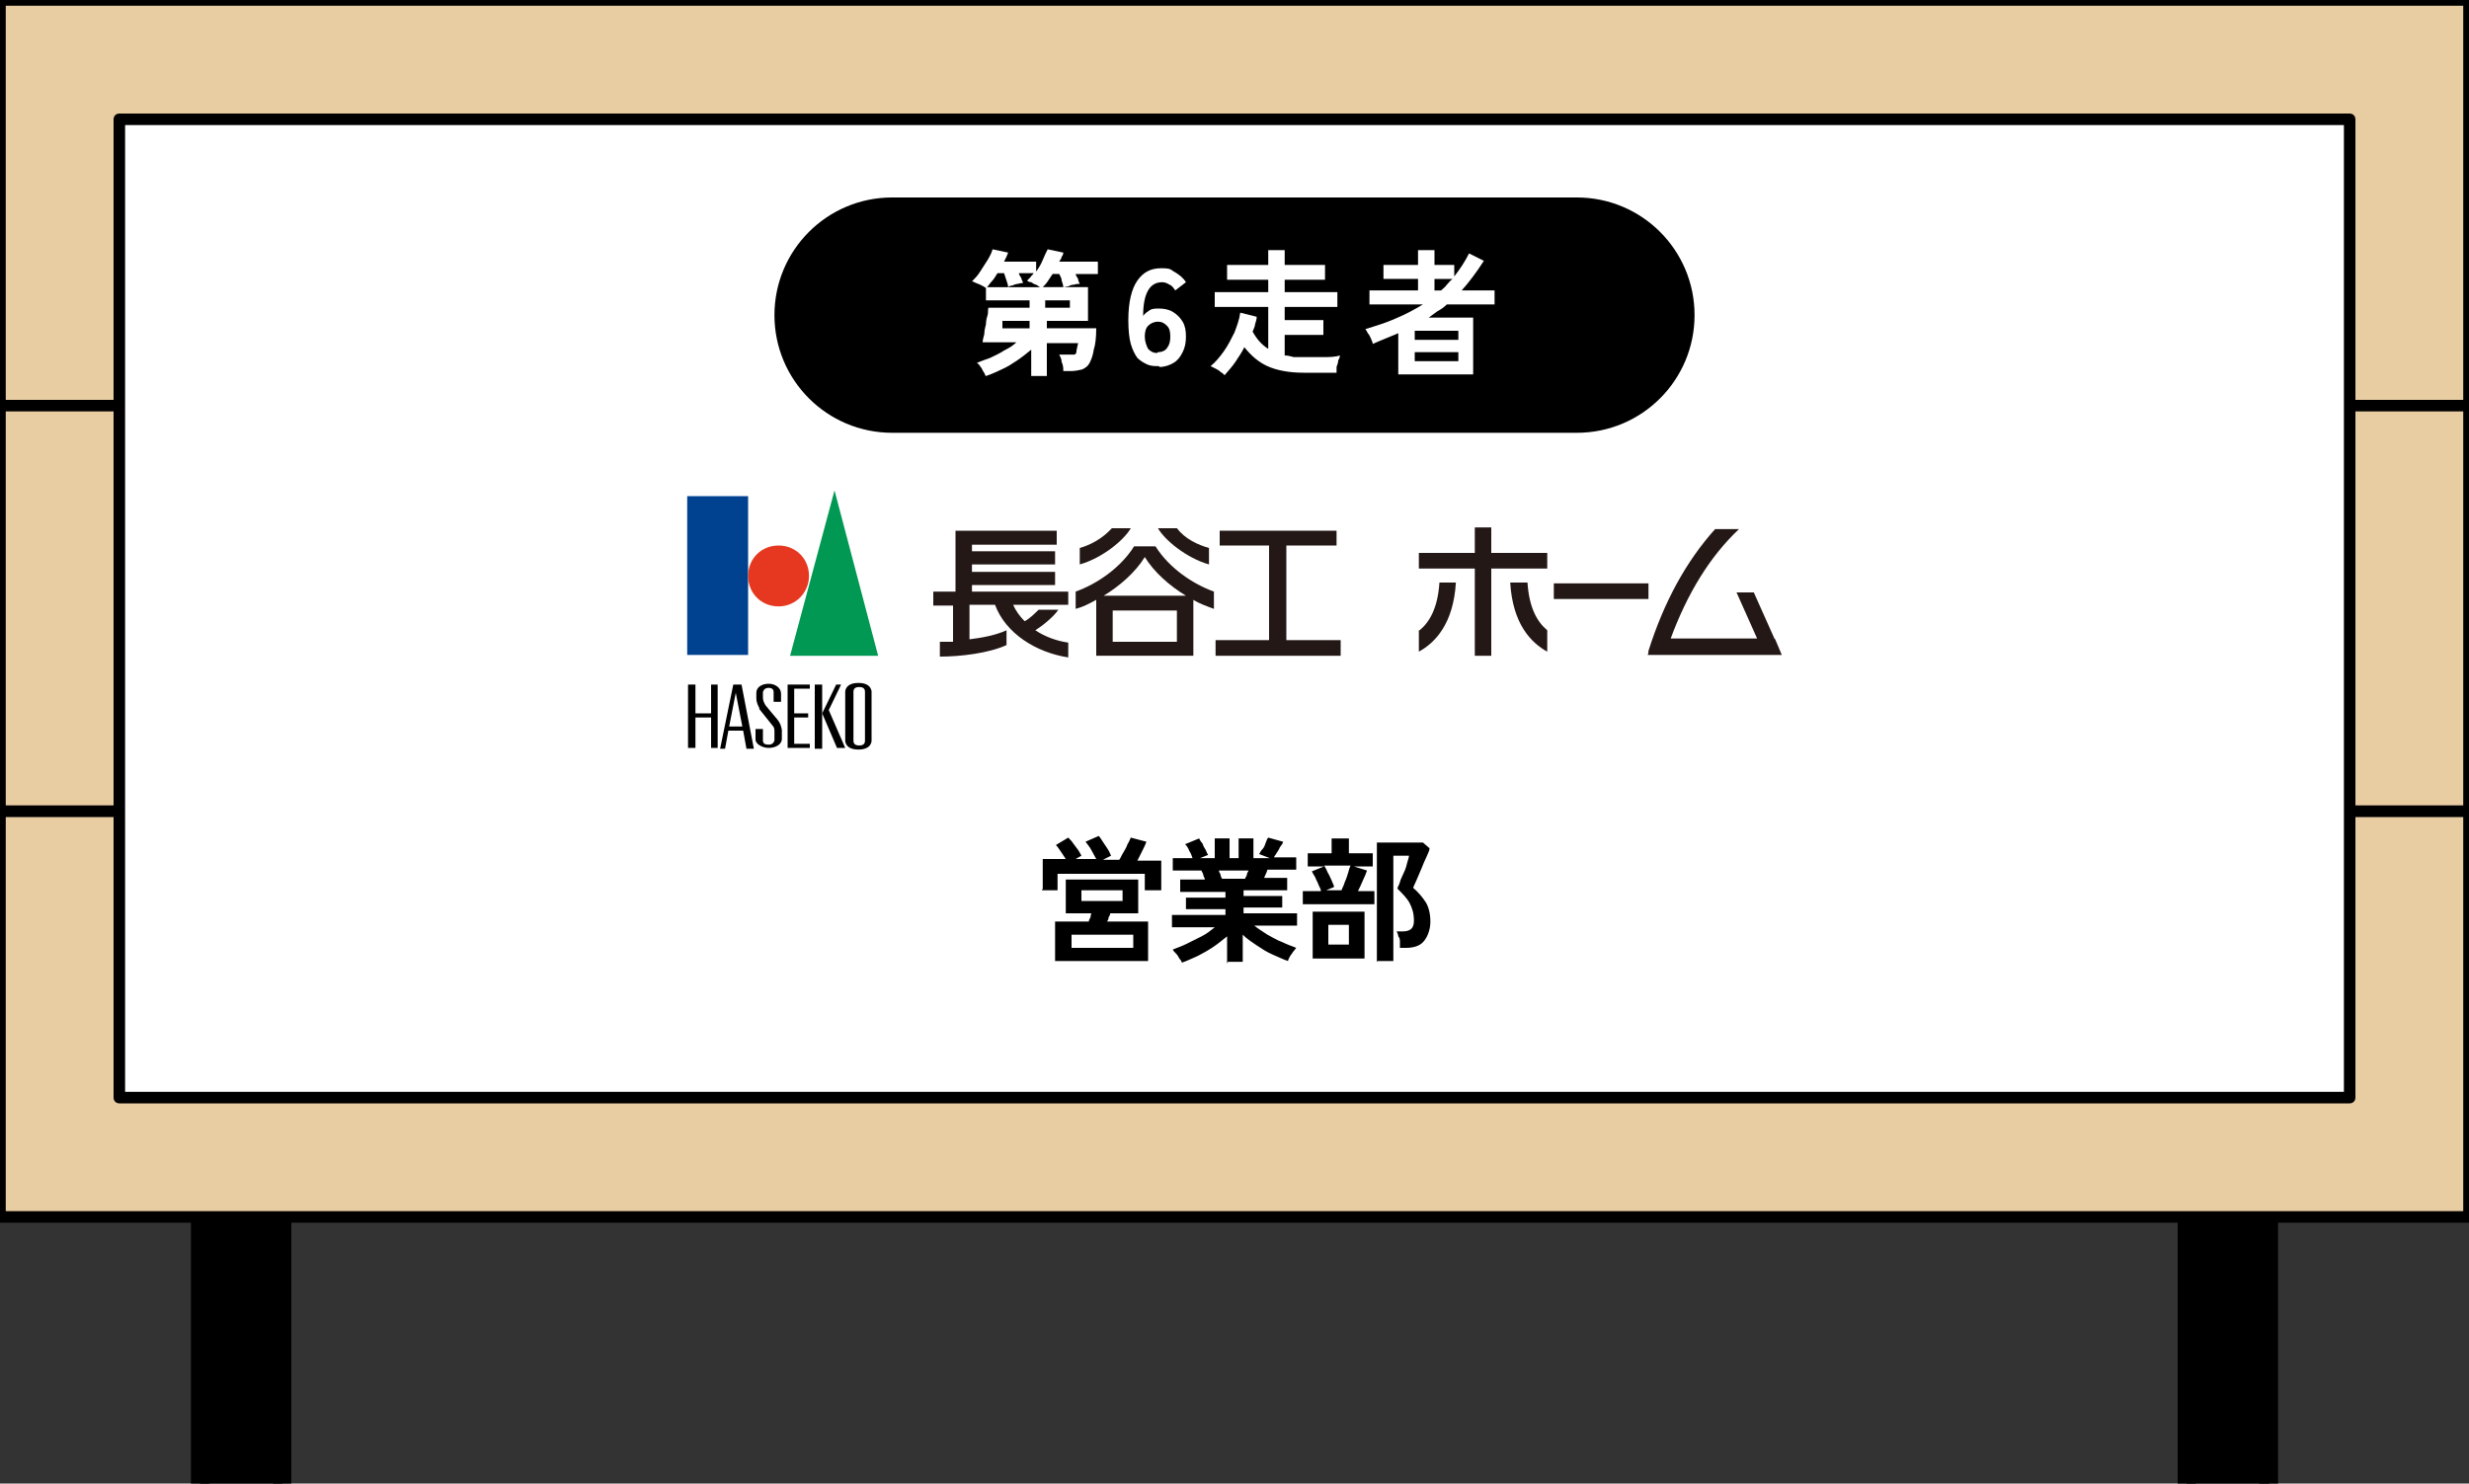 <?xml version="1.0" encoding="UTF-8"?>
<svg id="_レイヤー_1" xmlns="http://www.w3.org/2000/svg" version="1.1" viewBox="0 0 300 180.3">
  <rect x="0" y="0" width="300" height="180.3" fill="#333333" stroke="none"/>
  <!-- Generator: Adobe Illustrator 29.7.1, SVG Export Plug-In . SVG Version: 2.1.1 Build 8)  -->
  <defs>
    <style>
      .st0 {
        fill: none;
      }

      .st1 {
        fill: #e8cca2;
      }

      .st2 {
        fill: #e63821;
      }

      .st3 {
        fill: #00428f;
      }

      .st4 {
        fill: #231815;
      }

      .st5 {
        fill: #fff;
      }

      .st6 {
        fill: #009852;
      }
    </style>
  </defs>
  <g>
    <g>
      <rect x="24.3" y="147.9" width="10" height="33.9"/>
      <path d="M34.3,182.9h-10c-.6,0-1.1-.5-1.1-1.1v-33.9c0-.6.5-1.1,1.1-1.1h10c.6,0,1.1.5,1.1,1.1v33.9c0,.6-.5,1.1-1.1,1.1ZM25.5,180.6h7.7v-31.6h-7.7v31.6Z"/>
    </g>
    <g>
      <rect x="265.7" y="147.9" width="10" height="33.9"/>
      <path d="M275.7,182.9h-10c-.6,0-1.1-.5-1.1-1.1v-33.9c0-.6.5-1.1,1.1-1.1h10c.6,0,1.1.5,1.1,1.1v33.9c0,.6-.5,1.1-1.1,1.1ZM266.8,180.6h7.7v-31.6h-7.7v31.6Z"/>
    </g>
  </g>
  <g>
    <g>
      <g>
        <g>
          <rect class="st1" width="300" height="49.3"/>
          <path d="M300,50H0c-.4,0-.7-.3-.7-.7V0c0-.4.3-.7.7-.7h300c.4,0,.7.3.7.7v49.3c0,.4-.3.7-.7.7ZM.7,48.6h298.6V.7H.7v47.9Z"/>
        </g>
        <g>
          <rect class="st1" y="49.3" width="300" height="49.3"/>
          <path d="M300,99.3H0c-.4,0-.7-.3-.7-.7v-49.3c0-.4.3-.7.7-.7h300c.4,0,.7.3.7.7v49.3c0,.4-.3.7-.7.7ZM.7,97.9h298.6v-47.9H.7v47.9Z"/>
        </g>
        <g>
          <rect class="st1" y="98.6" width="300" height="49.3"/>
          <path d="M300,148.6H0c-.4,0-.7-.3-.7-.7v-49.3c0-.4.3-.7.7-.7h300c.4,0,.7.3.7.7v49.3c0,.4-.3.7-.7.7ZM.7,147.2h298.6v-47.9H.7v47.9Z"/>
        </g>
      </g>
      <g>
        <rect class="st5" x="90.5" y="-61.6" width="118.9" height="271" transform="translate(223.9 -76.1) rotate(90)"/>
        <path d="M285.5,134.1H14.5c-.4,0-.7-.3-.7-.7V14.5c0-.4.3-.7.7-.7h271c.4,0,.7.3.7.7v118.9c0,.4-.3.7-.7.7ZM15.2,132.7h269.6V15.2H15.2v117.5Z"/>
      </g>
    </g>
    <g>
      <path d="M126.7,108v-3.6h2.8c-.2-.3-.4-.6-.6-.9-.2-.3-.4-.6-.6-.8l1.5-.9c.2.2.4.4.6.7.2.3.4.5.6.8.2.3.3.5.4.7l-.7.4h2.5c-.2-.4-.4-.7-.6-1.1-.2-.4-.5-.7-.7-1l1.6-.7c.2.2.3.4.5.7.2.3.4.6.6.9.2.3.3.6.4.8l-1,.5h2c.2-.3.3-.6.5-.9.2-.3.4-.7.5-1,.2-.3.3-.6.4-.8l1.9.5c-.1.3-.3.7-.5,1.1-.2.4-.4.8-.6,1.2h2.9v3.6h-2v-2h-10.6v2h-1.9ZM128.2,116.8v-4.8h4.1c0-.2.1-.3.2-.5,0-.2.1-.4.1-.5h-3.1v-4.1h8.8v4.1h-3.4c0,.2-.1.3-.2.5,0,.2-.1.4-.2.5h5v4.8h-11.4ZM130.2,115.2h7.5v-1.6h-7.5v1.6ZM131.4,109.5h5v-1.3h-5v1.3Z"/>
      <path d="M149.1,117.1v-3.3c-.5.4-1.1.9-1.7,1.3-.6.4-1.3.8-1.9,1.1-.7.3-1.3.6-1.9.8,0-.1-.1-.3-.3-.5-.1-.2-.2-.4-.4-.6s-.3-.3-.4-.5c.5-.2,1.1-.4,1.7-.7.6-.3,1.2-.6,1.8-.9s1.1-.7,1.6-1.1h-5.2v-1.5h6.5v-.7h-4.8v-1.4h4.8v-.7h-5.5v-1.5h3c0-.2-.2-.4-.2-.6,0-.2-.2-.3-.2-.5h-3.5v-1.5h2.4c-.1-.3-.2-.6-.4-.9-.1-.3-.3-.6-.5-.8l1.7-.7c.1.2.2.4.4.6.1.3.2.5.4.8.1.2.2.5.3.6l-1,.4h1.8v-2.4h1.8v2.4h1.1v-2.4h1.8v2.4h2l-1.3-.5c.1-.2.2-.4.4-.6s.3-.5.4-.8c.1-.3.2-.5.3-.6l1.8.5c0,.2-.2.4-.4.7-.1.3-.3.5-.4.7-.1.2-.3.4-.3.5h2.7v1.5h-3.5c-.1.4-.3.7-.4,1h2.8v1.5h-5.3v.7h4.7v1.4h-4.7v.7h6.5v1.5h-5.2c.5.4,1,.7,1.6,1.1.6.3,1.2.7,1.8.9.6.3,1.2.5,1.7.7-.1.1-.2.3-.4.5-.1.2-.3.4-.4.6-.1.2-.2.4-.2.5-.6-.2-1.2-.5-1.9-.8-.7-.3-1.3-.7-1.9-1.1-.6-.4-1.2-.8-1.7-1.3v3.3h-1.8ZM148.7,106.8h2.6c0-.2.2-.3.2-.5,0-.2.2-.4.2-.5h-3.6c0,.2.2.4.2.5s.1.4.2.5Z"/>
      <path d="M158.3,109.9v-1.6h2.2c0-.3-.2-.5-.3-.8-.1-.3-.3-.6-.4-.9-.2-.3-.3-.5-.4-.7l1.5-.6h-2v-1.6h2.9v-1.8h2.1v1.8h2.9v1.6h-2.3l1.6.5c-.1.3-.3.8-.5,1.2-.2.5-.4.9-.6,1.3h2v1.6h-8.6ZM159.5,116.5v-5.7h6.3v5.7h-6.3ZM161,108.2h2c.1-.3.3-.6.4-1,.2-.4.3-.8.4-1.1.1-.4.2-.7.3-.9h-3.2c.1.2.3.5.4.8.2.3.3.6.5,1,.1.3.3.6.3.8l-1.2.5ZM161.4,114.8h2.5v-2.4h-2.5v2.4ZM167.3,116.9v-14.5h5.6l.8.7c0,.3-.2.6-.4,1.1-.2.4-.4.9-.6,1.4-.2.5-.4.9-.6,1.4-.2.4-.3.7-.4.9.6.5,1.1,1.1,1.5,1.7s.6,1.5.6,2.4-.3,1.8-.8,2.4c-.5.6-1.3.8-2.2.8h-.7c0-.2,0-.4,0-.7,0-.2,0-.5-.2-.7,0-.2-.1-.4-.2-.6h.7c1,0,1.4-.4,1.4-1.3s-.2-1.5-.5-2.1c-.3-.6-.9-1.2-1.5-1.8,0-.2.2-.4.3-.8.1-.4.3-.7.5-1.2.2-.4.3-.8.4-1.2.1-.4.2-.6.2-.8h-1.9v12.8h-1.9Z"/>
    </g>
    <path d="M191.6,52.6h-83.2c-7.9,0-14.3-6.4-14.3-14.3h0c0-7.9,6.4-14.3,14.3-14.3h83.2c7.9,0,14.3,6.4,14.3,14.3h0c0,7.9-6.4,14.3-14.3,14.3Z"/>
    <g>
      <path class="st5" d="M119.7,45.6c0-.2-.3-.5-.4-.8-.2-.3-.4-.6-.6-.7.5-.2,1-.4,1.6-.6.6-.3,1.1-.5,1.7-.9.6-.3,1.1-.6,1.5-1h-4.1c0-.3.1-.6.2-1,0-.4.1-.8.2-1.2,0-.4.1-.8.2-1.1s0-.6.1-.9h5v-.9h-5.3v-1.6h6.6c-.1,0-.3-.2-.5-.3-.2,0-.4-.2-.6-.3-.2,0-.4-.1-.5-.2.1-.1.3-.3.4-.4.1-.2.3-.3.4-.5h-1.8c0,.2.2.4.3.6,0,.2.2.4.2.6-.1,0-.3,0-.6.1-.2,0-.5.1-.7.2-.2,0-.4.1-.5.2,0-.2-.1-.5-.2-.8-.1-.3-.2-.6-.3-.9h-.8c-.2.3-.4.7-.7,1s-.4.6-.7.8c0,0-.3-.2-.5-.3-.2-.1-.4-.2-.7-.3-.2-.1-.4-.2-.5-.2.3-.3.7-.7,1-1.2.3-.5.6-.9.9-1.4.3-.5.5-.9.6-1.3l1.9.4c-.1.3-.3.7-.5,1.1h3.9v1.2c.3-.4.6-.9.8-1.4.2-.5.4-.9.6-1.3l1.9.4c0,.2-.1.4-.2.5,0,.2-.2.4-.3.6h4.7v1.5h-2.7c0,.2.2.4.3.6,0,.2.1.4.2.6-.2,0-.4,0-.7.1-.3,0-.5.1-.7.2-.2,0-.4.1-.6.1,0-.2-.1-.5-.2-.8,0-.3-.2-.6-.3-.8h-.8c-.2.3-.4.6-.6.9-.2.3-.4.5-.6.7h5.5v4.1h-5v.9h6c0,1.1-.1,2-.3,2.6-.1.7-.3,1.2-.5,1.6-.2.4-.5.6-.9.8-.4.1-.9.2-1.4.2h-.9c0-.3,0-.7-.2-1.1,0-.4-.2-.7-.3-.9h1.1c.3,0,.5,0,.7,0,.2,0,.3-.2.3-.4,0-.2.1-.5.2-1h-3.8v4h-1.9v-3.2c-.5.4-1.1.9-1.7,1.3-.6.4-1.2.8-1.9,1.1-.6.3-1.3.6-1.9.8ZM121.7,39.9h3.4v-.9h-3.3s0,0,0,.2,0,.3,0,.4c0,.1,0,.2,0,.3ZM127,37.4h3v-.9h-3v.9Z"/>
      <path class="st5" d="M140.8,44.5c-.5,0-.9,0-1.4-.2-.4-.2-.8-.4-1.2-.8-.3-.4-.6-1-.8-1.7-.2-.7-.3-1.7-.3-2.9,0-2.2.4-3.8,1.1-4.8.7-1,1.6-1.5,2.9-1.5s1.1.2,1.7.5c.5.3,1,.7,1.3,1.2l-1.3,1c-.2-.3-.4-.6-.7-.7-.3-.2-.6-.3-.9-.3-.7,0-1.3.3-1.7,1-.4.7-.6,1.7-.6,3.1.2-.3.5-.5.8-.7.3-.2.7-.2,1.1-.2.6,0,1.2.1,1.7.4.5.3.9.7,1.2,1.2.3.5.4,1.1.4,1.8s-.1,1.3-.4,1.9c-.3.6-.6,1-1.1,1.3-.5.3-1.1.5-1.7.5ZM140.7,42.8c.5,0,.9-.2,1.1-.5.3-.4.4-.8.4-1.4s-.1-1-.4-1.3c-.3-.3-.6-.5-1.1-.5s-.9.2-1.2.5c-.3.3-.4.8-.4,1.3,0,.6.2,1.1.4,1.5.3.3.6.5,1.1.5Z"/>
      <path class="st5" d="M148.8,45.6c-.1-.1-.3-.3-.5-.4-.2-.2-.4-.3-.6-.4s-.4-.2-.6-.3c.6-.5,1.1-1.1,1.6-1.8.5-.7.9-1.5,1.3-2.3.3-.8.6-1.6.7-2.4l2,.5c0,.3-.1.6-.2.9,0,.3-.2.6-.3.9.5.9,1.1,1.6,1.9,2.1v-5.1h-6.5v-1.8h6.5v-1.5h-5v-1.8h5v-1.8h2v1.8h4.9v1.8h-4.9v1.5h6.4v1.8h-6.4v1.6h4.7v1.8h-4.7v2.5c.4,0,.7.1,1.1.2.4,0,.8,0,1.2,0,.7,0,1.5,0,2.3,0,.8,0,1.5,0,2.1-.2,0,.1,0,.3-.2.6,0,.3-.1.5-.2.8,0,.3,0,.5,0,.7-.6,0-1.3,0-2,0-.7,0-1.4,0-2,0-1.8,0-3.3-.3-4.4-.8-1.1-.5-2-1.3-2.8-2.3-.3.6-.7,1.2-1.1,1.8-.4.6-.9,1.1-1.3,1.6Z"/>
      <path class="st5" d="M169.9,45.5v-5c-.9.4-2,.8-3.1,1.3,0-.2-.1-.3-.2-.6-.1-.2-.2-.5-.4-.7-.1-.2-.2-.4-.3-.5,1.3-.4,2.6-.8,3.7-1.3,1.2-.5,2.3-1.1,3.3-1.7h-6.5v-1.7h5.9v-1.4h-4.2v-1.7h4.2v-1.8h2v1.8h2.4v1.4c.7-.9,1.3-1.8,1.8-2.8l1.8.9c-.9,1.4-1.8,2.6-2.7,3.6h4v1.7h-5.8c-.3.3-.7.6-1.1.8-.4.3-.7.5-1.1.8h5.4v6.9h-9.2ZM171.9,41.3h5.3v-1.1h-5.3v1.1ZM171.9,43.9h5.3v-1.1h-5.3v1.1ZM174.3,35.3h.8c.2-.2.5-.4.7-.7.2-.2.4-.5.7-.7h-2.2v1.4Z"/>
    </g>
    <g>
      <g>
        <g>
          <rect class="st3" x="83.5" y="60.3" width="7.4" height="19.3"/>
          <path class="st2" d="M98.3,70c0,2-1.6,3.7-3.7,3.7s-3.7-1.6-3.7-3.7,1.6-3.7,3.7-3.7,3.7,1.6,3.7,3.7Z"/>
          <polygon class="st6" points="106.7 79.7 96 79.7 101.4 59.6 106.7 79.7"/>
          <path d="M105.9,84c-.1-.6-.6-1-1.6-1s-1.5.4-1.6,1c0,.2,0,.4,0,.6v4.9c0,.2,0,.4,0,.6.1.6.6,1,1.6,1s1.5-.4,1.6-1c0-.1,0-.4,0-.6v-4.9c0-.2,0-.4,0-.6ZM105.1,90c0,.4-.2.6-.7.6s-.7-.2-.7-.6v-5.9c0-.4.2-.6.7-.6s.7.2.7.6v5.9Z"/>
          <polygon points="86.4 83.2 86.4 86.7 84.5 86.7 84.5 83.2 83.6 83.2 83.6 90.9 84.5 90.9 84.5 87.2 86.4 87.2 86.4 90.9 87.2 90.9 87.2 83.2 86.4 83.2"/>
          <polygon points="98.4 83.7 98.4 83.2 95.7 83.2 95.7 90.9 98.4 90.9 98.4 90.4 96.5 90.4 96.5 87.2 98.2 87.2 98.2 86.7 96.5 86.7 96.5 83.7 98.4 83.7"/>
          <rect x="99" y="83.2" width=".9" height="7.8"/>
          <polygon points="100.7 86.3 102.2 83.2 101.6 83.2 99.9 86.7 101.7 90.9 102.7 90.9 100.7 86.3"/>
          <path d="M90.2,83.2h-1.1l-1.6,7.8h.6l.4-2.2h1.8l.4,2.2h.9l-1.5-7.8ZM88.6,88.3l.8-4.1.8,4.1h-1.6Z"/>
          <path d="M92.3,86.1c-.2-.3-.4-.8-.4-1.2,0-.2,0-.5,0-.7,0-.7.7-1.1,1.5-1.1s1.5.5,1.5,1.2v1h-.9v-1.2c0-.3-.2-.5-.6-.5s-.6.2-.7.5c0,.2,0,.5,0,.7,0,.4.2.7.3.9.3.4,1.1,1.3,1.5,1.8.3.4.4.7.5,1.2,0,.2,0,.8,0,1.1,0,.7-.8,1.1-1.6,1.1s-1.6-.5-1.6-1v-1.3h.9v1.4c0,.4.3.5.7.5s.6-.2.7-.5c0-.3,0-.8,0-1,0-.4,0-.6-.3-.9-.3-.4-1.3-1.6-1.6-2Z"/>
        </g>
        <rect class="st0" x="83.5" y="60.3" width="22.5" height="30.6"/>
      </g>
      <g>
        <path class="st4" d="M129.8,71.9h-11.7v-.8h10.1v-1.6h-10.1v-.9h10.1v-1.6h-10.1v-.8h10.3v-1.7h-12.3v7.4h-2.7v1.7h2.4v4.4c-.6,0-1.1,0-1.6,0v1.8c2.5,0,5.9-.4,8.1-1.4v-1.8c-1.3.6-2.9.9-4.5,1.1v-4.2h3.1c1.3,3.5,5,5.8,8.9,6.4v-1.8c-1.4-.2-2.8-.7-4-1.5.8-.5,2.2-1.6,2.8-2.5h-2.4c-.4.4-1.1,1.1-1.7,1.4-.6-.6-1.1-1.3-1.4-2h6.7v-1.7Z"/>
        <path class="st4" d="M140.3,66.4h-2.5c-1.7,2.7-4.6,4.6-7.1,5.5v2.1c.8-.2,1.6-.6,2.5-1.1v6.8h11.8v-6.8c.8.5,1.7.8,2.5,1.1v-2.1c-2.5-.9-5.4-2.8-7.1-5.5ZM143,78h-7.8v-3.8h7.8v3.8ZM134.1,72.4c2-1.2,3.9-2.9,5-4.7,1.1,1.8,3,3.5,5,4.7h-10Z"/>
        <path class="st4" d="M137.4,64.2h-2.3c-1.1,1.2-2.5,2-3.9,2.4v2c2.8-.8,5.4-3,6.2-4.4Z"/>
        <path class="st4" d="M146.9,68.6v-2c-1.4-.4-2.9-1.1-3.9-2.4h-2.3c.8,1.4,3.4,3.6,6.2,4.4Z"/>
        <polygon class="st4" points="156.3 77.8 156.3 66.3 162.4 66.3 162.4 64.5 148.2 64.5 148.2 66.3 154.2 66.3 154.2 77.8 147.7 77.8 147.7 79.7 162.9 79.7 162.9 77.8 156.3 77.8"/>
      </g>
      <g>
        <rect class="st4" x="188.8" y="70.9" width="11.5" height="1.9"/>
        <g>
          <polygon class="st4" points="188 67.2 181.2 67.2 181.2 64.1 179.2 64.1 179.2 67.2 172.4 67.2 172.4 69.1 179.2 69.1 179.2 79.7 181.2 79.7 181.2 69.1 188 69.1 188 67.2"/>
          <path class="st4" d="M172.4,76.6v2.6c2-1.1,4.2-3.4,4.5-8.4h-2c-.2,3.1-1.2,4.8-2.4,5.8Z"/>
          <path class="st4" d="M188,76.6v2.6c-2-1.1-4.2-3.4-4.5-8.4h2.1c.2,3.1,1.2,4.8,2.4,5.8Z"/>
        </g>
      </g>
      <path class="st4" d="M215.6,77.6l-2.5-5.6h-2.1l2.5,5.6h-10.5c2-5.4,4.7-9.9,8.3-13.3h-2.9c-3.5,3.9-6.2,8.8-8.1,14.8,0,.2,0,.3-.1.5h16.3l-.8-1.9Z"/>
    </g>
  </g>
</svg>